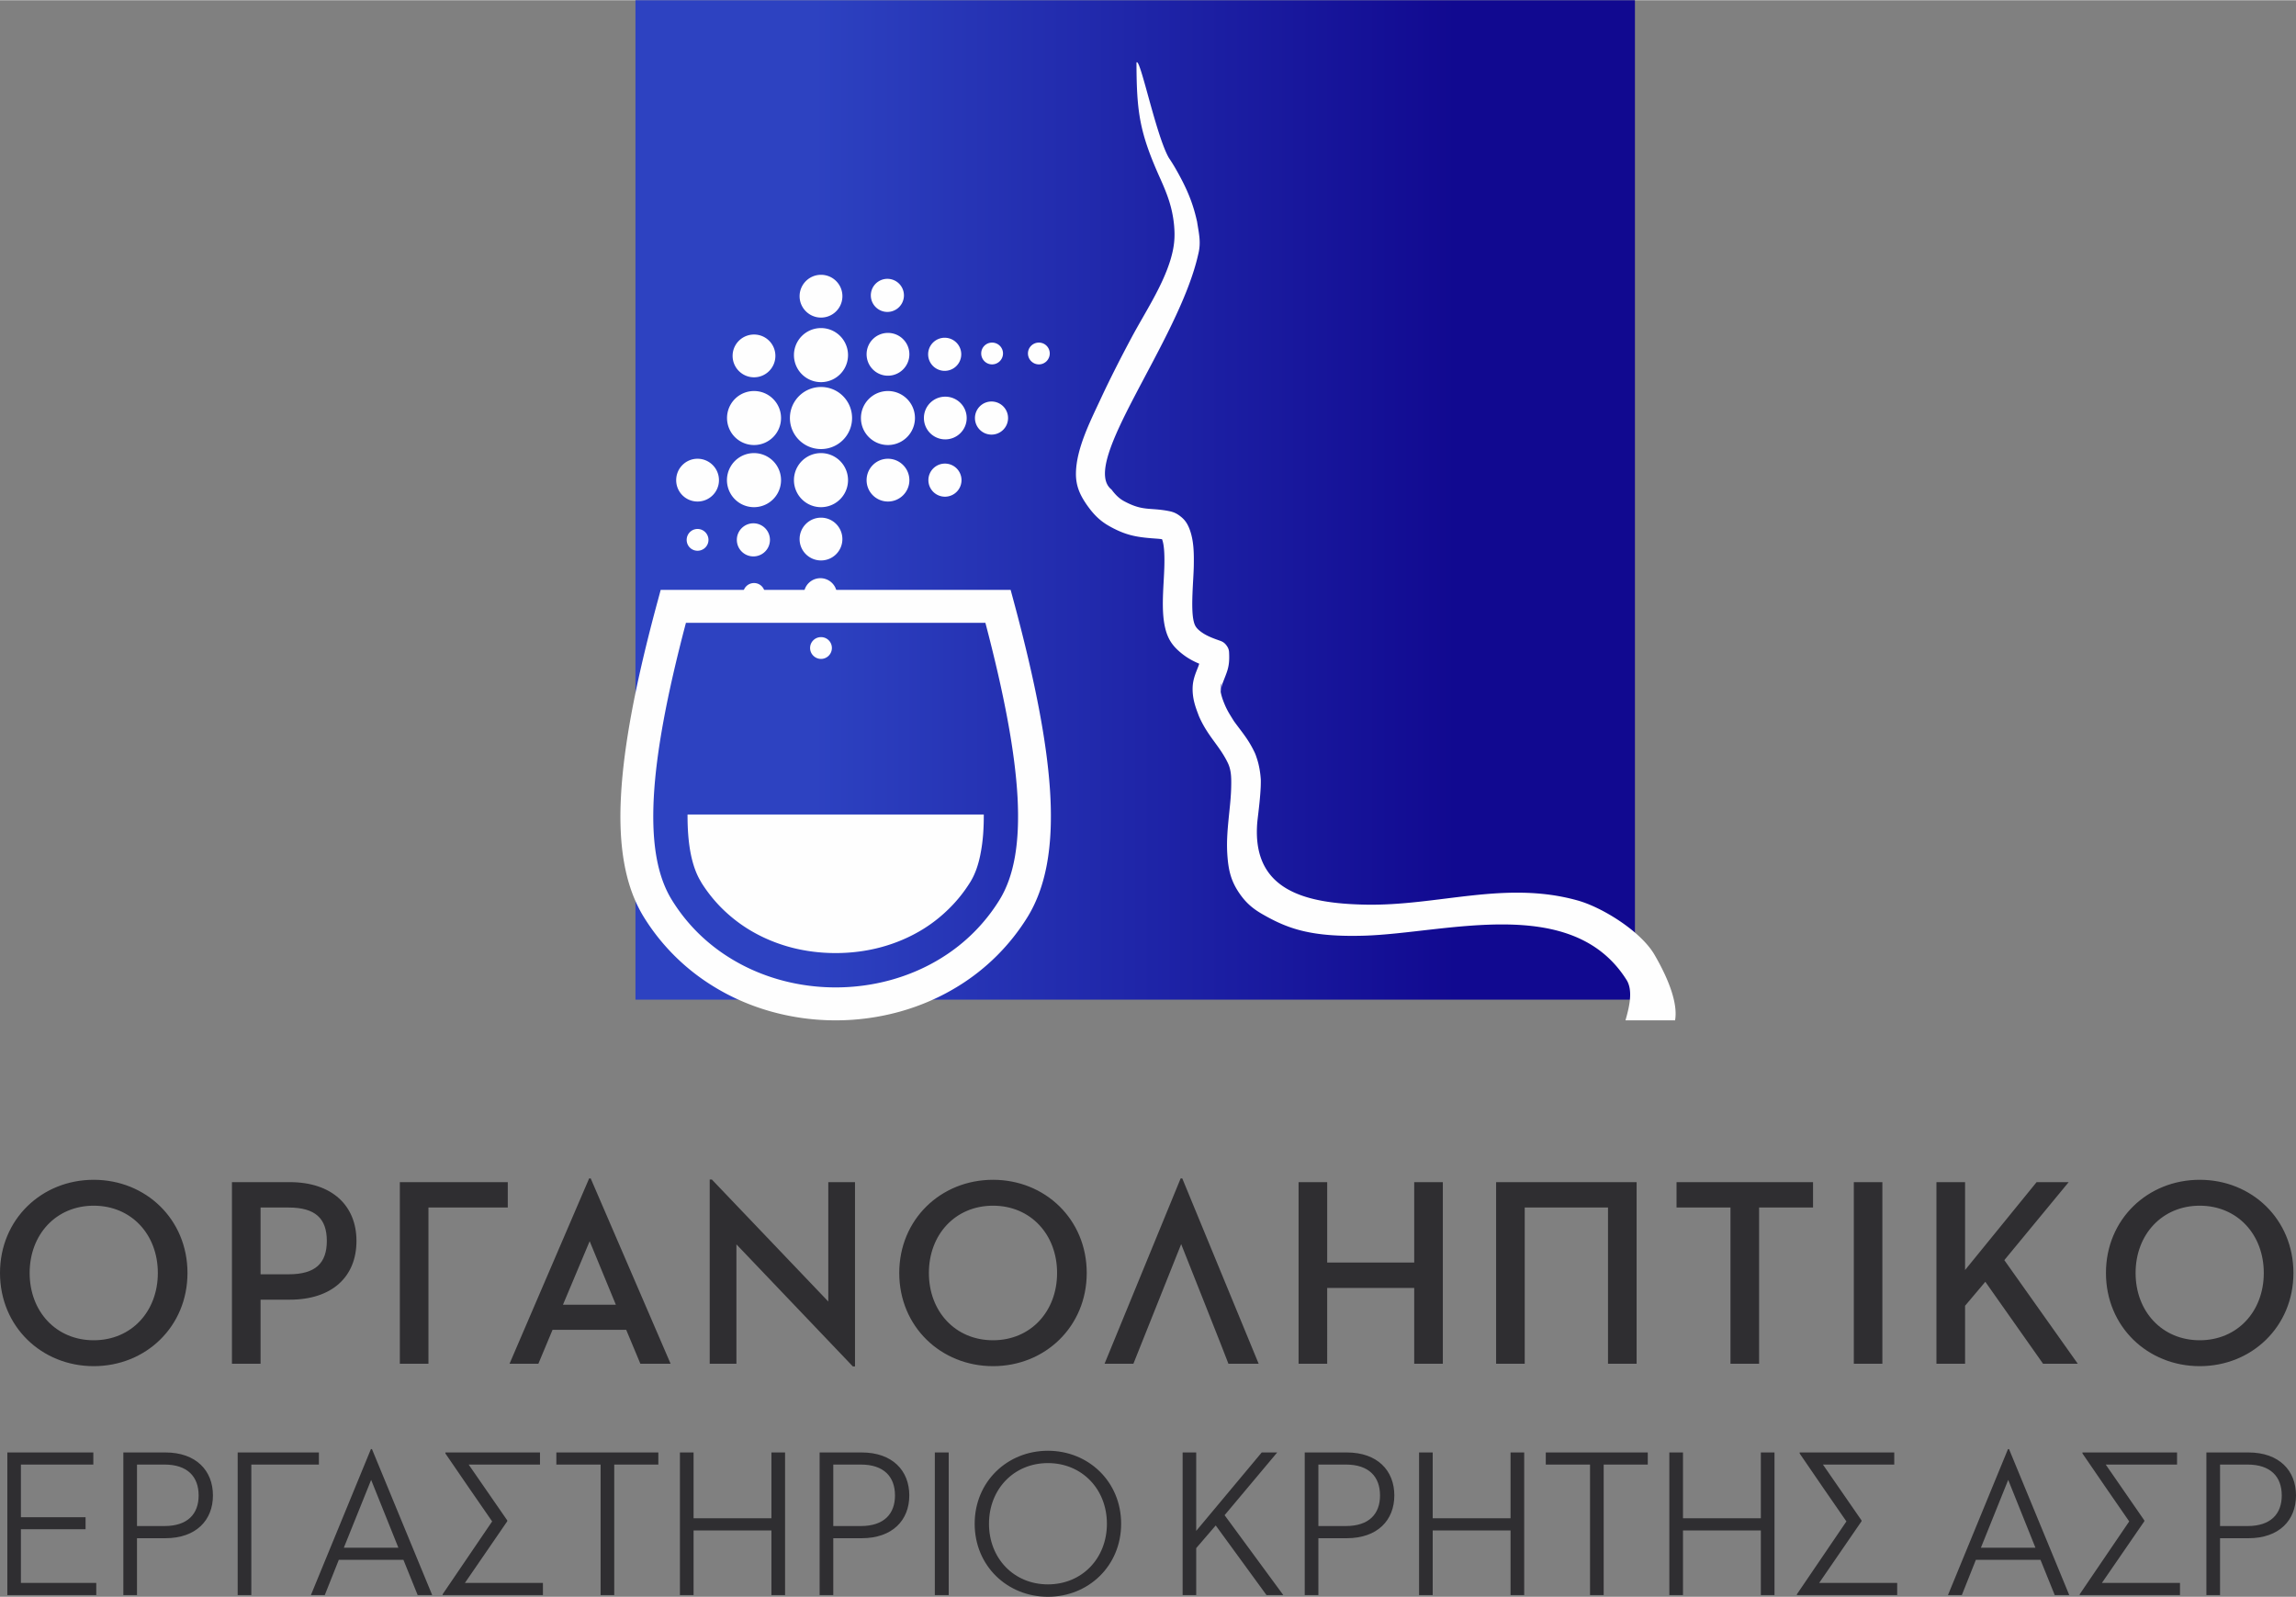 <?xml version="1.0" encoding="UTF-8"?>
<svg xmlns="http://www.w3.org/2000/svg" xml:space="preserve" width="910" height="633" style="shape-rendering:geometricPrecision;text-rendering:geometricPrecision;image-rendering:optimizeQuality;fill-rule:evenodd;clip-rule:evenodd" viewBox="0 0 312.9 217.59">
  <rect x="0" y="0" width="312.9" height="217.59" fill="#808080" stroke="none"/>
  <defs>
    <linearGradient id="id0" gradientUnits="userSpaceOnUse" x1="198.58" y1="68.1" x2="110.84" y2="68.1">
      <stop offset="0" style="stop-opacity:1;stop-color:#110990"></stop>
      <stop offset="1" style="stop-opacity:1;stop-color:#2d42c1"></stop>
    </linearGradient>
    <style>.fil2{fill:#fefefe;fill-rule:nonzero}</style>
  </defs>
  <g id="Layer_x0020_1">
    <path d="M12.77 186.16c7.1 0 12.78-5.39 12.78-12.7 0-7.32-5.68-12.7-12.78-12.7-7.09 0-12.77 5.38-12.77 12.7 0 7.31 5.68 12.7 12.77 12.7zm0-3.53c-5.13 0-8.73-3.93-8.73-9.17s3.6-9.17 8.73-9.17c5.14 0 8.74 3.93 8.74 9.17s-3.6 9.17-8.74 9.17zm22.74-5.53h3.97c5.75 0 9.1-3.1 9.1-8.01 0-4.8-3.32-8.01-9.1-8.01h-7.87v24.75h3.9v-8.73zm0-3.46v-9.1h3.82c3.64 0 5.21 1.49 5.21 4.55 0 3.02-1.53 4.55-5.21 4.55h-3.82zm18.98 12.19h3.9v-21.29H69.2v-3.46H54.49v24.75zm32.78 0h4.12L80.5 160.57h-.21l-10.85 25.26h3.93l1.93-4.62h10.04l1.93 4.62zm-6.91-16.7 3.57 8.66h-7.21l3.64-8.66zm35.87 17.07h.29v-25.12h-3.64v16.27l-15.87-16.63h-.29v25.11h3.64v-16.27l15.87 16.64zm19.1-.04c7.09 0 12.77-5.39 12.77-12.7 0-7.32-5.68-12.7-12.77-12.7-7.1 0-12.78 5.38-12.78 12.7 0 7.31 5.68 12.7 12.78 12.7zm0-3.53c-5.14 0-8.74-3.93-8.74-9.17s3.6-9.17 8.74-9.17c5.13 0 8.73 3.93 8.73 9.17s-3.6 9.17-8.73 9.17zm25.64-13.1s6.48 16.3 6.44 16.3h4.12l-10.41-25.26h-.22l-10.37 25.26h3.93l6.51-16.3zm31.76 2.51h-11.86v-10.96h-3.9v24.75h3.9V175.5h11.86v10.33h3.9v-24.75h-3.9v10.96zm11.16-10.96v24.75h3.9v-21.29h11.35v21.29h3.9v-24.75h-19.15zm31.94 24.75h3.9v-21.29h7.35v-3.46h-18.6v3.46h7.35v21.29zm16.81 0h3.89v-24.75h-3.89v24.75zm29.28-24.75h-4.37l-9.75 11.98v-11.98h-3.9v24.75h3.9v-7.9l2.76-3.27 7.87 11.17h4.73l-10.01-14.12 8.77-10.63zm17.86 25.08c7.09 0 12.77-5.39 12.77-12.7 0-7.32-5.68-12.7-12.77-12.7-7.1 0-12.78 5.38-12.78 12.7 0 7.31 5.68 12.7 12.78 12.7zm0-3.53c-5.13 0-8.74-3.93-8.74-9.17s3.61-9.17 8.74-9.17c5.13 0 8.73 3.93 8.73 9.17s-3.6 9.17-8.73 9.17zM1 217.36h12.12v-1.66H2.85v-7.32h8.81v-1.63H2.85v-7.18h9.87v-1.65H1v19.44zm17.67-7.75h3.86c4.2 0 6.49-2.46 6.49-5.83 0-3.38-2.29-5.86-6.49-5.86h-5.72v19.44h1.86v-7.75zm0-1.66v-8.38h3.74c3.15 0 4.66 1.66 4.66 4.21 0 2.51-1.48 4.17-4.66 4.17h-3.74zm15.58-8.38h9.21v-1.65H32.39v19.44h1.86v-17.79zm22.67 17.79h1.98l-8.21-19.9h-.14l-8.18 19.9h1.89l1.91-4.8h8.81l1.94 4.8zm-6.34-15.7 3.71 9.24h-7.43l3.72-9.24zm18.55 5.64v-.12l-5.26-7.61h9.72v-1.65H60.7v.14c2.11 3.09 4.23 6.18 6.37 9.26l-6.75 9.93v.11h13.67v-1.66H63.36l5.77-8.4zm12.72 10.06h1.86v-17.79h6.01v-1.65h-13.9v1.65h6.03v17.79zm31.71-7.75h3.86c4.21 0 6.5-2.46 6.5-5.83 0-3.38-2.29-5.86-6.5-5.86h-5.72v19.44h1.86v-7.75zm0-1.66v-8.38h3.75c3.15 0 4.66 1.66 4.66 4.21 0 2.51-1.49 4.17-4.66 4.17h-3.75zm13.84 9.41h1.89v-19.44h-1.89v19.44zm15.41.23c5.52 0 9.98-4.2 9.98-9.95 0-5.75-4.46-9.95-9.98-9.95-5.52 0-9.98 4.2-9.98 9.95 0 5.75 4.46 9.95 9.98 9.95zm0-1.69c-4.63 0-8.03-3.54-8.03-8.26s3.4-8.27 8.03-8.27c4.64 0 8.04 3.55 8.04 8.27s-3.4 8.26-8.04 8.26zm29.79 1.46h2.29l-8-10.89 7.17-8.55h-2.11l-8.93 10.69v-10.69h-1.85v19.44h1.85v-6.4l2.66-3.09 6.92 9.49zm7.07-7.75h3.86c4.2 0 6.49-2.46 6.49-5.83 0-3.38-2.29-5.86-6.49-5.86h-5.72v19.44h1.86v-7.75zm0-1.66v-8.38h3.74c3.15 0 4.66 1.66 4.66 4.21 0 2.51-1.48 4.17-4.66 4.17h-3.74zm37.02 9.41h1.86v-17.79h6.01v-1.65h-13.9v1.65h6.03v17.79zm23.28-10.47h-10.61v-8.97h-1.86v19.44h1.86v-8.81h10.61v8.81h1.86v-19.44h-1.86v8.97zm13.72.41v-.12l-5.26-7.61h9.72v-1.65h-12.89v.14c2.11 3.09 4.23 6.18 6.37 9.26l-6.75 9.93v.11h13.67v-1.66h-10.63l5.77-8.4zm26.33 10.06H282l-8.21-19.9h-.14l-8.18 19.9h1.89l1.91-4.8h8.81l1.94 4.8zm-6.34-15.7 3.71 9.24h-7.43l3.72-9.24zm18.55 5.64v-.12l-5.26-7.61h9.72v-1.65H283.8v.14c2.11 3.09 4.23 6.18 6.37 9.26l-6.75 9.93v.11h13.67v-1.66h-10.64l5.78-8.4zm10.32 2.31h3.86c4.21 0 6.49-2.46 6.49-5.83 0-3.38-2.28-5.86-6.49-5.86h-5.72v19.44h1.86v-7.75zm0-1.66v-8.38h3.75c3.14 0 4.66 1.66 4.66 4.21 0 2.51-1.49 4.17-4.66 4.17h-3.75zm-197.42-1.06H94.52v-8.97h-1.86v19.44h1.86v-8.81h10.61v8.81h1.86v-19.44h-1.86v8.97zm100.73 0h-10.61v-8.97h-1.86v19.44h1.86v-8.81h10.61v8.81h1.86v-19.44h-1.86v8.97z" style="fill:#2f2e31;fill-rule:nonzero"></path>
    <g id="_1278776378288">
      <path style="fill:url(#id0)" d="M86.6 0h136.21v136.21H86.6z"></path>
      <path class="fil2" d="M111.89 52.71c-2.34 0-4.24 1.89-4.24 4.23 0 2.34 1.9 4.23 4.24 4.23 2.34 0 4.23-1.89 4.23-4.23 0-2.34-1.89-4.23-4.23-4.23zm0-8.03a3.685 3.685 0 1 0-.01 7.37 3.685 3.685 0 0 0 .01-7.37zm0-7.26c-1.61 0-2.92 1.31-2.92 2.92 0 1.6 1.31 2.91 2.92 2.91a2.915 2.915 0 0 0 0-5.83zm0 24.3a3.685 3.685 0 1 0-.01 7.37 3.685 3.685 0 0 0 .01-7.37zm0 8.8c-1.61 0-2.92 1.31-2.92 2.92 0 1.61 1.31 2.91 2.92 2.91 1.61 0 2.91-1.3 2.91-2.91s-1.3-2.92-2.91-2.92zm0 8.25a2.256 2.256 0 1 0-.009 4.509 2.256 2.256 0 0 0 .009-4.509zm0 8.03c-.82 0-1.49.66-1.49 1.48s.67 1.49 1.49 1.49 1.48-.67 1.48-1.49-.66-1.48-1.48-1.48zm9.12-33.54c-2.03 0-3.68 1.65-3.68 3.68 0 2.04 1.65 3.68 3.68 3.68a3.679 3.679 0 1 0 0-7.36zm-18.25 0a3.679 3.679 0 1 0 0 7.36c2.03 0 3.68-1.64 3.68-3.68 0-2.03-1.65-3.68-3.68-3.68zm18.25 9.23c-1.61 0-2.91 1.31-2.91 2.92 0 1.61 1.3 2.91 2.91 2.91s2.92-1.3 2.92-2.91-1.31-2.92-2.92-2.92zm0-17.15c-1.61 0-2.91 1.3-2.91 2.91s1.3 2.92 2.91 2.92 2.92-1.31 2.92-2.92c0-1.61-1.31-2.91-2.92-2.91zm-18.25 16.38a3.685 3.685 0 1 0-.01 7.37 3.685 3.685 0 0 0 .01-7.37zm-7.7.77c-1.61 0-2.91 1.31-2.91 2.92 0 1.61 1.3 2.91 2.91 2.91s2.92-1.3 2.92-2.91-1.31-2.92-2.92-2.92zm7.7 8.8a2.256 2.256 0 1 0-.009 4.509 2.256 2.256 0 0 0 .009-4.509zm0 8.14c-.82 0-1.49.66-1.49 1.49 0 .81.67 1.48 1.49 1.48s1.48-.67 1.48-1.48c0-.83-.66-1.49-1.48-1.49zm-7.7-7.37c-.82 0-1.48.67-1.48 1.49s.66 1.48 1.48 1.48 1.49-.66 1.49-1.48-.67-1.49-1.49-1.49zm7.7-26.5c-1.61 0-2.92 1.3-2.92 2.91s1.31 2.92 2.92 2.92c1.61 0 2.91-1.31 2.91-2.92 0-1.61-1.3-2.91-2.91-2.91zm18.25-7.59a2.256 2.256 0 1 0 .011 4.509 2.256 2.256 0 0 0-.011-4.509zm7.81 8.03a2.256 2.256 0 1 0 .011 4.509A2.256 2.256 0 0 0 128.82 46zm0 17.15a2.256 2.256 0 1 0 .011 4.511 2.256 2.256 0 0 0-.011-4.511zm6.38-8.46a2.256 2.256 0 1 0 .011 4.509 2.256 2.256 0 0 0-.011-4.509zm0-8.03c-.82 0-1.48.66-1.48 1.48s.66 1.49 1.48 1.49 1.49-.67 1.49-1.49-.67-1.48-1.49-1.48zm6.38 0c-.82 0-1.49.66-1.49 1.48s.67 1.49 1.49 1.49 1.48-.67 1.48-1.49-.66-1.48-1.48-1.48zm-12.76 7.37c-1.61 0-2.91 1.3-2.91 2.91s1.3 2.91 2.91 2.91 2.92-1.3 2.92-2.91-1.31-2.91-2.92-2.91zM154.88 8.5c.02 6.77.41 9.53 3.26 15.85.95 2.12 1.61 3.87 1.85 6.18.18 1.79.04 3.1-.47 4.82-1.11 3.67-3.49 7.22-5.31 10.62-1.52 2.85-2.96 5.67-4.32 8.6-1.38 2.96-3.22 6.61-3.26 9.9-.02 1.77.58 3.04 1.6 4.47.81 1.13 1.65 1.99 2.87 2.69 2.25 1.28 3.73 1.55 6.26 1.73.17.01.84.06.99.1.12.04.11.05.03-.03-.09-.07-.09-.13-.03 0 .37.86.35 2.7.33 3.62-.06 2.66-.49 5.91.1 8.46.35 1.49.95 2.43 2.13 3.41 1.26 1.05 2.52 1.55 4.07 2.08.43.14-.72-.37-.99-.72-.28-.36-.46-1.6-.44-1.15.05 1.21-.21 1.52-.62 2.63-.32.9-.44 1.57-.39 2.53.07 1.11.35 1.97.75 3.01.04.11.08.23.13.34 1.22 2.75 2.78 3.96 3.91 6.31.47.97.48 2.04.46 3.1-.02 1.54-.21 3.05-.36 4.57-.17 1.76-.29 3.32-.15 5.09.15 1.91.49 3.33 1.58 4.94.9 1.33 1.83 2.14 3.23 2.94 3.36 1.92 6.51 3.12 13.84 2.9 11.18-.34 28.3-5.74 35.73 6.02.97 1.53.3 3.96-.14 5.52h6.76c.39-2.26-.81-5.51-2.81-8.95-1.85-3.17-7.07-6.45-10.51-7.4-9.88-2.75-18.99.79-28.96.58-8.1-.17-15.42-1.92-14.66-11.19.01-.09.02-.22.03-.31.18-1.53.37-3.04.44-4.57.01-.3.02-.71.01-1.01-.07-.98-.23-1.96-.55-2.9-.1-.31-.2-.6-.35-.89-.95-1.96-1.96-2.95-3.13-4.67-.11-.16.46.65.35.48-.42-.65-.82-1.27-1.14-1.99-.29-.66-.56-1.37-.67-2.09V94c-.02-.37.19-1.21.14-.78-.04.35-.09.53-.05.89.01.02.04.17.04.14.01-.03-.01-.11-.01-.14-.02-.4.02-.62.16-1 .66-1.75.99-2.23.89-4.24-.02-.38-.14-.66-.37-.96-.23-.31-.48-.48-.84-.61-.97-.34-1.99-.7-2.79-1.36-.49-.4-.69-.72-.83-1.34-.41-1.76-.02-5.51.02-7.44.03-1.76.03-3.59-.64-5.24-.28-.67-.6-1.13-1.18-1.58-.51-.4-.95-.6-1.59-.72-2.6-.51-3.51.06-6.13-1.37-.68-.37-1.21-.94-1.67-1.56-4.48-3.52 9.17-20.18 11.82-32.08.4-1.59.1-2.75-.15-4.36 0-.02-.02-.12-.03-.15-.57-2.57-1.42-4.5-2.71-6.8-.74-1.31-1.04-1.68-1.16-1.89-1.78-3.23-3.9-13.78-4.37-12.91zM93.7 110.98h40.37c.01 1.87-.11 3.53-.38 5-.3 1.74-.79 3.13-1.47 4.22-.81 1.3-1.75 2.48-2.81 3.53-1.1 1.1-2.3 2.05-3.57 2.84-1.74 1.08-3.64 1.9-5.63 2.45-2.02.56-4.15.84-6.33.84-2.17 0-4.31-.28-6.33-.84-1.98-.55-3.88-1.37-5.62-2.45-1.27-.79-2.47-1.74-3.58-2.84a19.77 19.77 0 0 1-2.8-3.53v-.02c-.68-1.09-1.17-2.48-1.48-4.2-.26-1.47-.38-3.13-.37-5z"></path>
      <path class="fil2" d="M87.77 125c-2.49-4.02-3.53-9.4-3.14-16.59.37-6.9 2.03-15.55 4.96-26.38l.45-1.67h47.69l.45 1.67c2.92 10.83 4.59 19.48 4.96 26.38.38 7.19-.65 12.57-3.14 16.59a28.89 28.89 0 0 1-9.36 9.34c-5.04 3.13-10.9 4.69-16.76 4.69-5.85 0-11.72-1.56-16.75-4.69a28.89 28.89 0 0 1-9.36-9.34zm1.33-16.36c-.33 6.25.48 10.79 2.48 14.01 2.06 3.33 4.79 5.96 7.9 7.88 4.3 2.67 9.34 4.01 14.4 4.01 5.06 0 10.11-1.34 14.41-4.01a24.27 24.27 0 0 0 7.9-7.88c2-3.22 2.81-7.76 2.48-14.01-.34-6.2-1.81-14.01-4.38-23.79H93.48c-2.58 9.78-4.05 17.59-4.38 23.79z"></path>
    </g>
  </g>
</svg>
